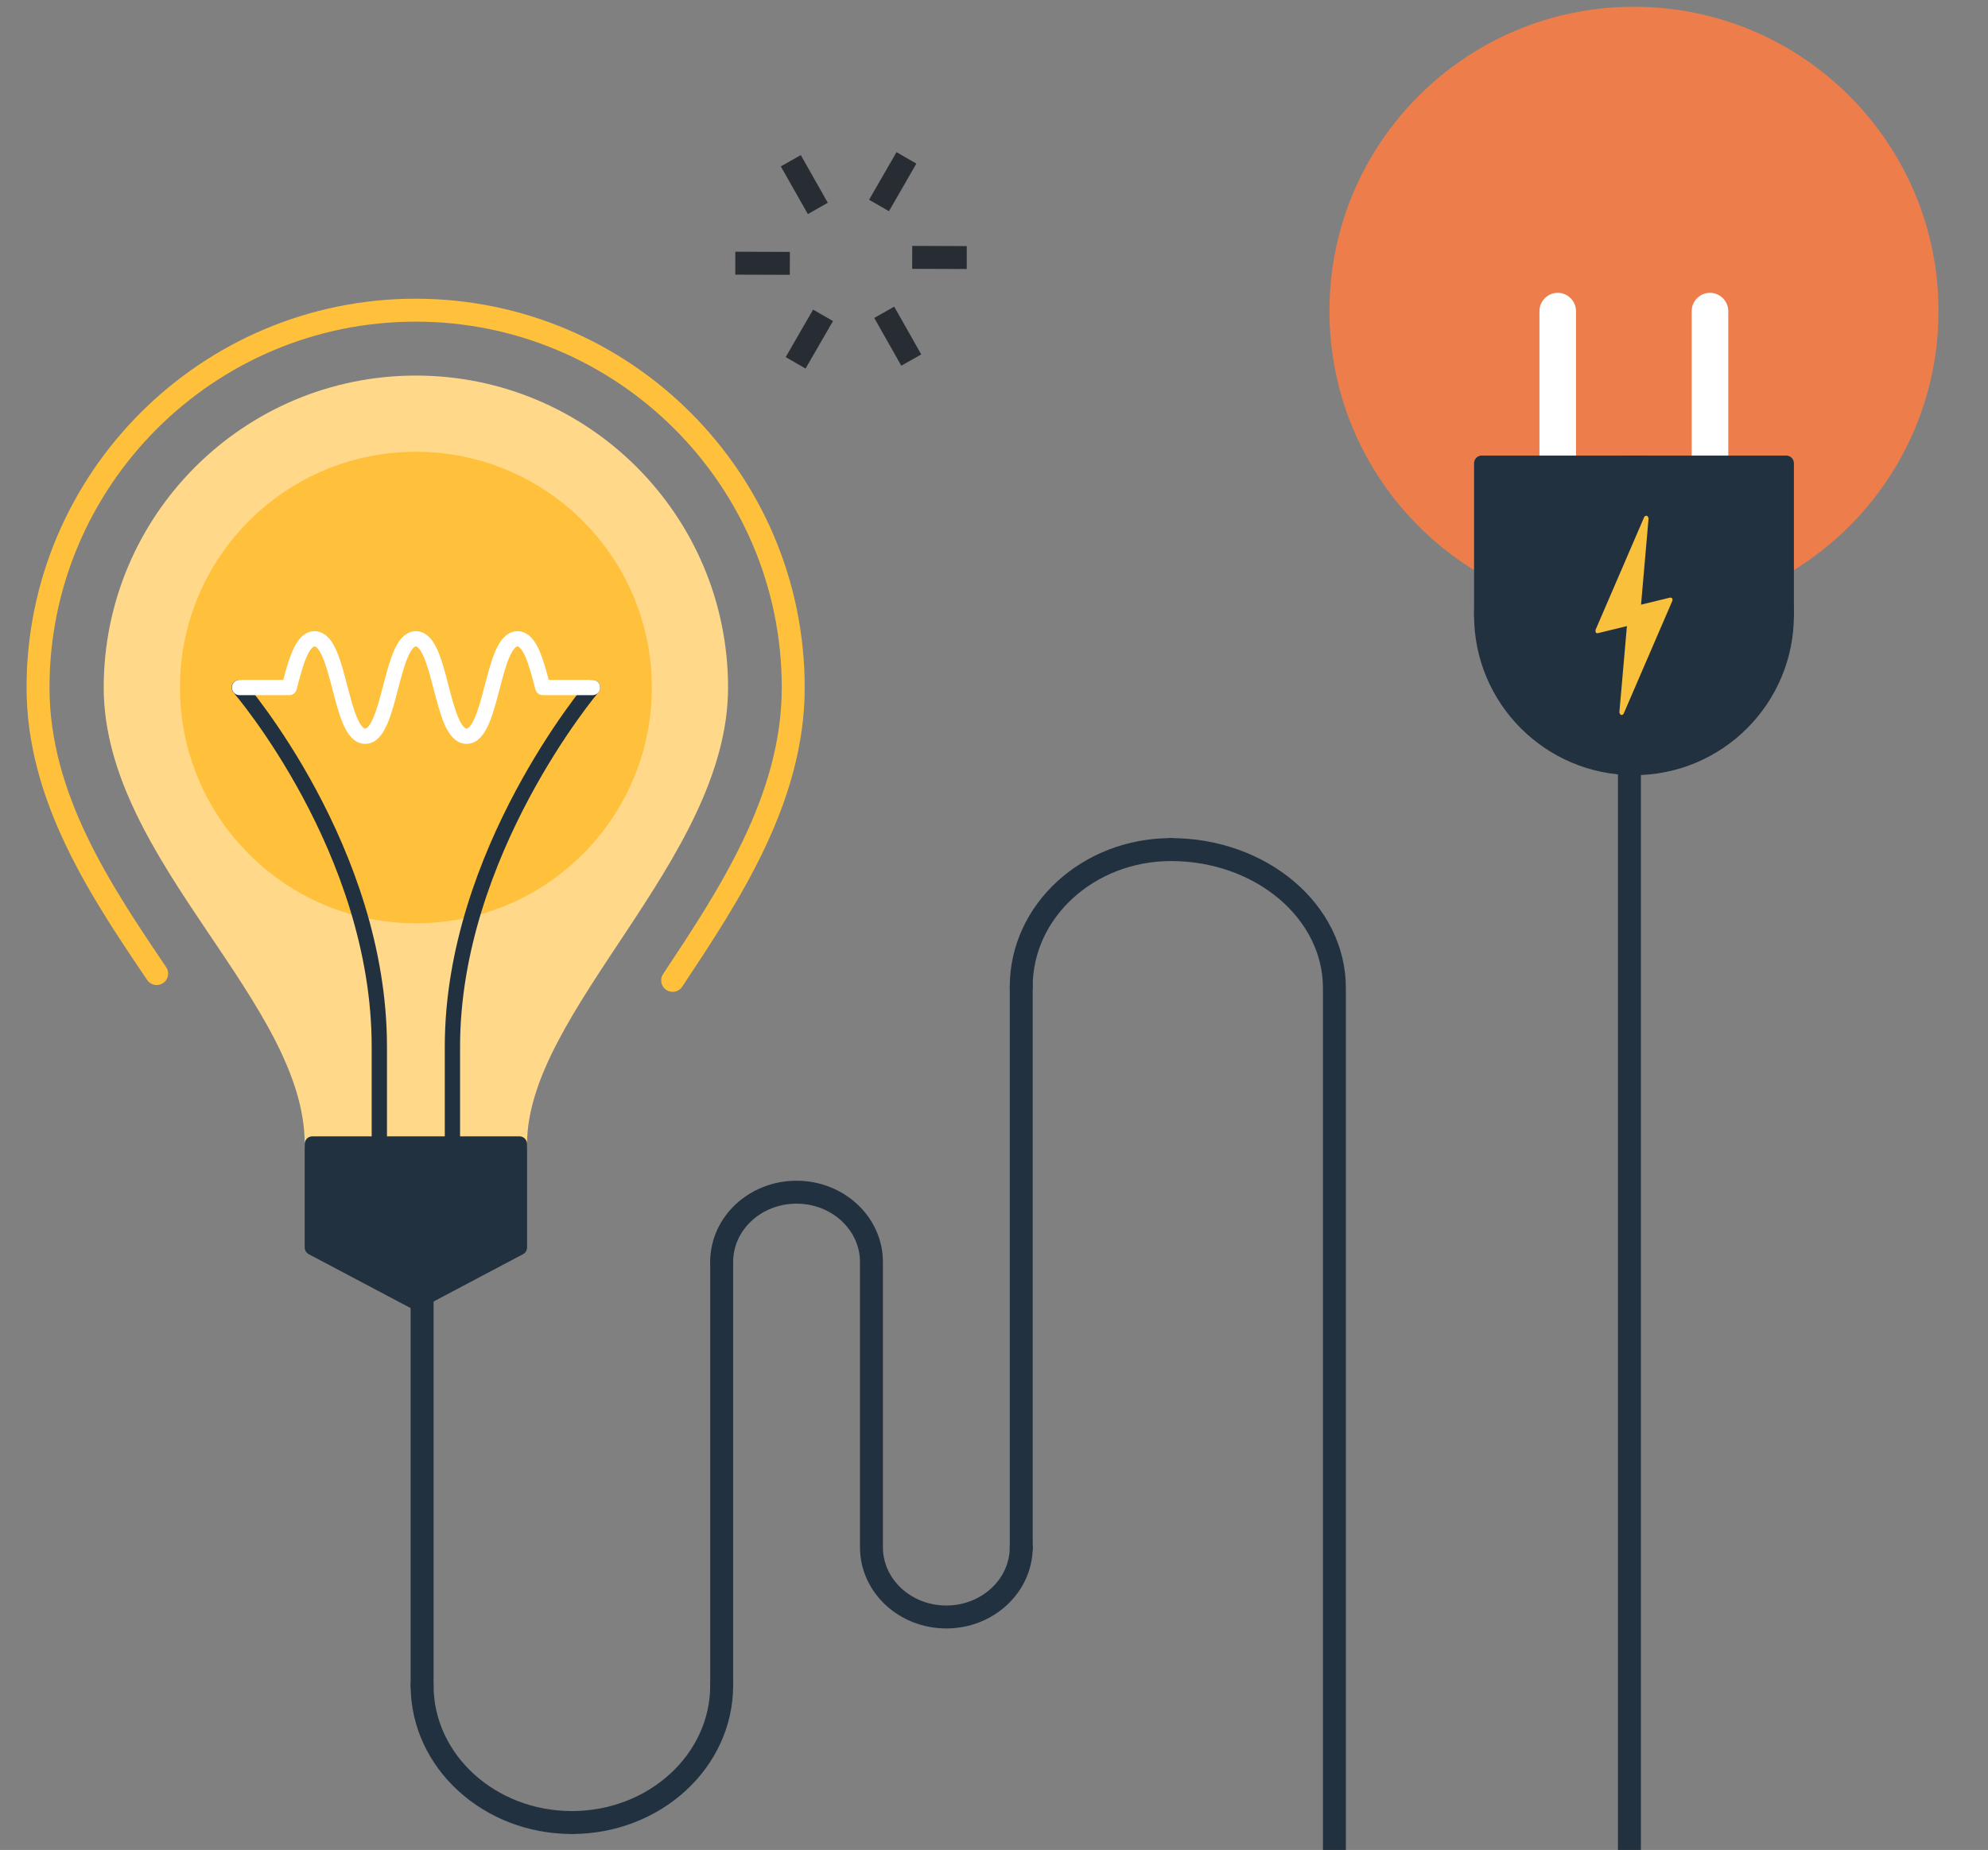 <svg width="130" height="121" viewBox="0 0 130 121" fill="none" xmlns="http://www.w3.org/2000/svg">
<rect x="0" y="0" width="130" height="121" fill="#808080" stroke="none"/>
<g clip-path="url(#clip0_913_15535)">
<path d="M27.603 82.459V110.244" stroke="#22313F" stroke-width="1.5" stroke-linecap="round" stroke-linejoin="round"/>
<path d="M37.397 119.207C31.991 119.207 27.603 115.192 27.603 110.244" stroke="#22313F" stroke-width="1.5" stroke-linecap="round" stroke-linejoin="round"/>
<path d="M47.192 110.244C47.192 115.192 42.804 119.207 37.397 119.207" stroke="#22313F" stroke-width="1.5" stroke-linecap="round" stroke-linejoin="round"/>
<path d="M76.575 55.57C82.474 55.57 87.26 59.624 87.26 64.62V121" stroke="#22313F" stroke-width="1.5" stroke-linecap="round" stroke-linejoin="round"/>
<path d="M66.781 64.533C66.781 59.586 71.169 55.57 76.575 55.57" stroke="#22313F" stroke-width="1.5" stroke-linecap="round" stroke-linejoin="round"/>
<path d="M66.781 64.533V101.281" stroke="#22313F" stroke-width="1.5" stroke-linecap="round" stroke-linejoin="round"/>
<path d="M47.192 110.244V82.459" stroke="#22313F" stroke-width="1.5" stroke-linecap="round" stroke-linejoin="round"/>
<path d="M47.192 82.543C47.192 80.012 49.389 77.978 52.089 77.978C54.789 77.978 56.986 80.026 56.986 82.543V101.198C56.986 103.729 59.184 105.763 61.884 105.763C64.583 105.763 66.781 103.715 66.781 101.198" stroke="#22313F" stroke-width="1.5" stroke-linecap="round" stroke-linejoin="round"/>
<path d="M106.85 40.25C117.848 40.25 126.763 31.339 126.763 20.346C126.763 9.354 117.848 0.442 106.85 0.442C95.852 0.442 86.936 9.354 86.936 20.346C86.936 31.339 95.852 40.25 106.85 40.25Z" fill="#ED7E4B"/>
<path d="M106.552 41.591L106.552 139.989" stroke="#22313F" stroke-width="1.5" stroke-linecap="round" stroke-linejoin="round"/>
<path d="M106.85 50.202C112.349 50.202 116.807 45.746 116.807 40.25C116.807 34.754 112.349 30.298 106.85 30.298C101.351 30.298 96.893 34.754 96.893 40.25C96.893 45.746 101.351 50.202 106.85 50.202Z" fill="#22313F" stroke="#22313F" stroke-linecap="round" stroke-linejoin="round"/>
<path d="M111.82 31.285C111.167 31.285 110.625 30.744 110.625 30.091V20.346C110.625 19.694 111.167 19.152 111.82 19.152C112.473 19.152 113.015 19.694 113.015 20.346V30.091C113.015 30.744 112.473 31.285 111.82 31.285Z" fill="white"/>
<path d="M101.864 31.285C101.211 31.285 100.669 30.744 100.669 30.091V20.346C100.669 19.694 101.211 19.152 101.864 19.152C102.517 19.152 103.059 19.694 103.059 20.346V30.091C103.059 30.744 102.517 31.285 101.864 31.285Z" fill="white"/>
<path d="M116.807 30.298H96.893V40.25H116.807V30.298Z" fill="#22313F" stroke="#22313F" stroke-linecap="round" stroke-linejoin="round"/>
<path d="M109.351 39.136C109.351 39.136 109.255 39.072 109.207 39.088L107.312 39.55L107.805 33.897C107.805 33.897 107.758 33.754 107.694 33.738C107.63 33.722 107.551 33.754 107.519 33.817L104.333 41.206C104.333 41.206 104.333 41.317 104.348 41.365C104.38 41.413 104.444 41.428 104.492 41.413L106.388 40.951L105.894 46.603C105.894 46.603 105.942 46.747 106.005 46.763C106.005 46.763 106.021 46.763 106.037 46.763C106.101 46.763 106.149 46.731 106.18 46.667L109.367 39.279C109.367 39.279 109.367 39.167 109.351 39.12V39.136Z" fill="#F9C03B"/>
<path d="M7.282 44.969C7.282 33.982 16.203 25.065 27.195 25.065C38.188 25.065 47.109 33.982 47.109 44.969C47.109 55.956 33.966 65.86 33.966 74.825H20.425C20.425 65.271 7.282 56.051 7.282 44.969Z" fill="#FFD989" stroke="#FFD989" stroke-linecap="round" stroke-linejoin="round"/>
<path d="M27.196 59.889C35.44 59.889 42.123 53.209 42.123 44.969C42.123 36.729 35.44 30.049 27.196 30.049C18.951 30.049 12.268 36.729 12.268 44.969C12.268 53.209 18.951 59.889 27.196 59.889Z" fill="#FFC03B" stroke="#FFC03B" stroke-linecap="round" stroke-linejoin="round"/>
<path d="M24.805 74.825V68.456C24.805 55.574 15.645 44.969 15.645 44.969" stroke="#22313F" stroke-linecap="round" stroke-linejoin="round"/>
<path d="M29.585 74.825V68.456C29.585 55.781 38.745 44.969 38.745 44.969" stroke="#22313F" stroke-linecap="round" stroke-linejoin="round"/>
<path d="M38.745 44.969H35.496C35.081 43.377 34.667 41.784 33.839 41.784C32.182 41.784 32.182 48.154 30.509 48.154C28.837 48.154 28.852 41.784 27.196 41.784C25.539 41.784 25.539 48.154 23.882 48.154C22.225 48.154 22.225 41.784 20.568 41.784C19.74 41.784 19.326 43.377 18.912 44.969H15.662" stroke="white" stroke-linecap="round" stroke-linejoin="round"/>
<path d="M33.966 74.825V81.592L27.195 85.175L20.425 81.592V74.825H33.966Z" fill="#22313F" stroke="#22313F" stroke-linecap="round" stroke-linejoin="round"/>
<path d="M43.986 64.124C47.682 58.551 51.872 52.246 51.872 44.969C51.872 31.355 40.8 20.288 27.179 20.288C13.559 20.288 2.487 31.355 2.487 44.969C2.487 52.166 6.597 58.281 10.245 63.679" stroke="#FFC03B" stroke-width="1.5" stroke-linecap="round" stroke-linejoin="round"/>
<g clip-path="url(#clip1_913_15535)">
<path d="M59.651 16.833L63.219 16.846" stroke="#282D33" stroke-width="1.5" stroke-linejoin="bevel"/>
<path d="M57.481 13.44L59.274 10.327" stroke="#282D33" stroke-width="1.5" stroke-linejoin="bevel"/>
<path d="M53.48 13.633L51.712 10.514" stroke="#282D33" stroke-width="1.5" stroke-linejoin="bevel"/>
<path d="M51.65 17.226L48.082 17.214" stroke="#282D33" stroke-width="1.5" stroke-linejoin="bevel"/>
<path d="M53.821 20.626L52.027 23.732" stroke="#282D33" stroke-width="1.5" stroke-linejoin="bevel"/>
<path d="M57.821 20.426L59.59 23.551" stroke="#282D33" stroke-width="1.5" stroke-linejoin="bevel"/>
</g>
</g>
<defs>
<clipPath id="clip0_913_15535">
<rect width="130" height="121" fill="white"/>
</clipPath>
<clipPath id="clip1_913_15535">
<rect width="15.137" height="14.341" fill="white" transform="translate(48.082 9.859)"/>
</clipPath>
</defs>
</svg>

